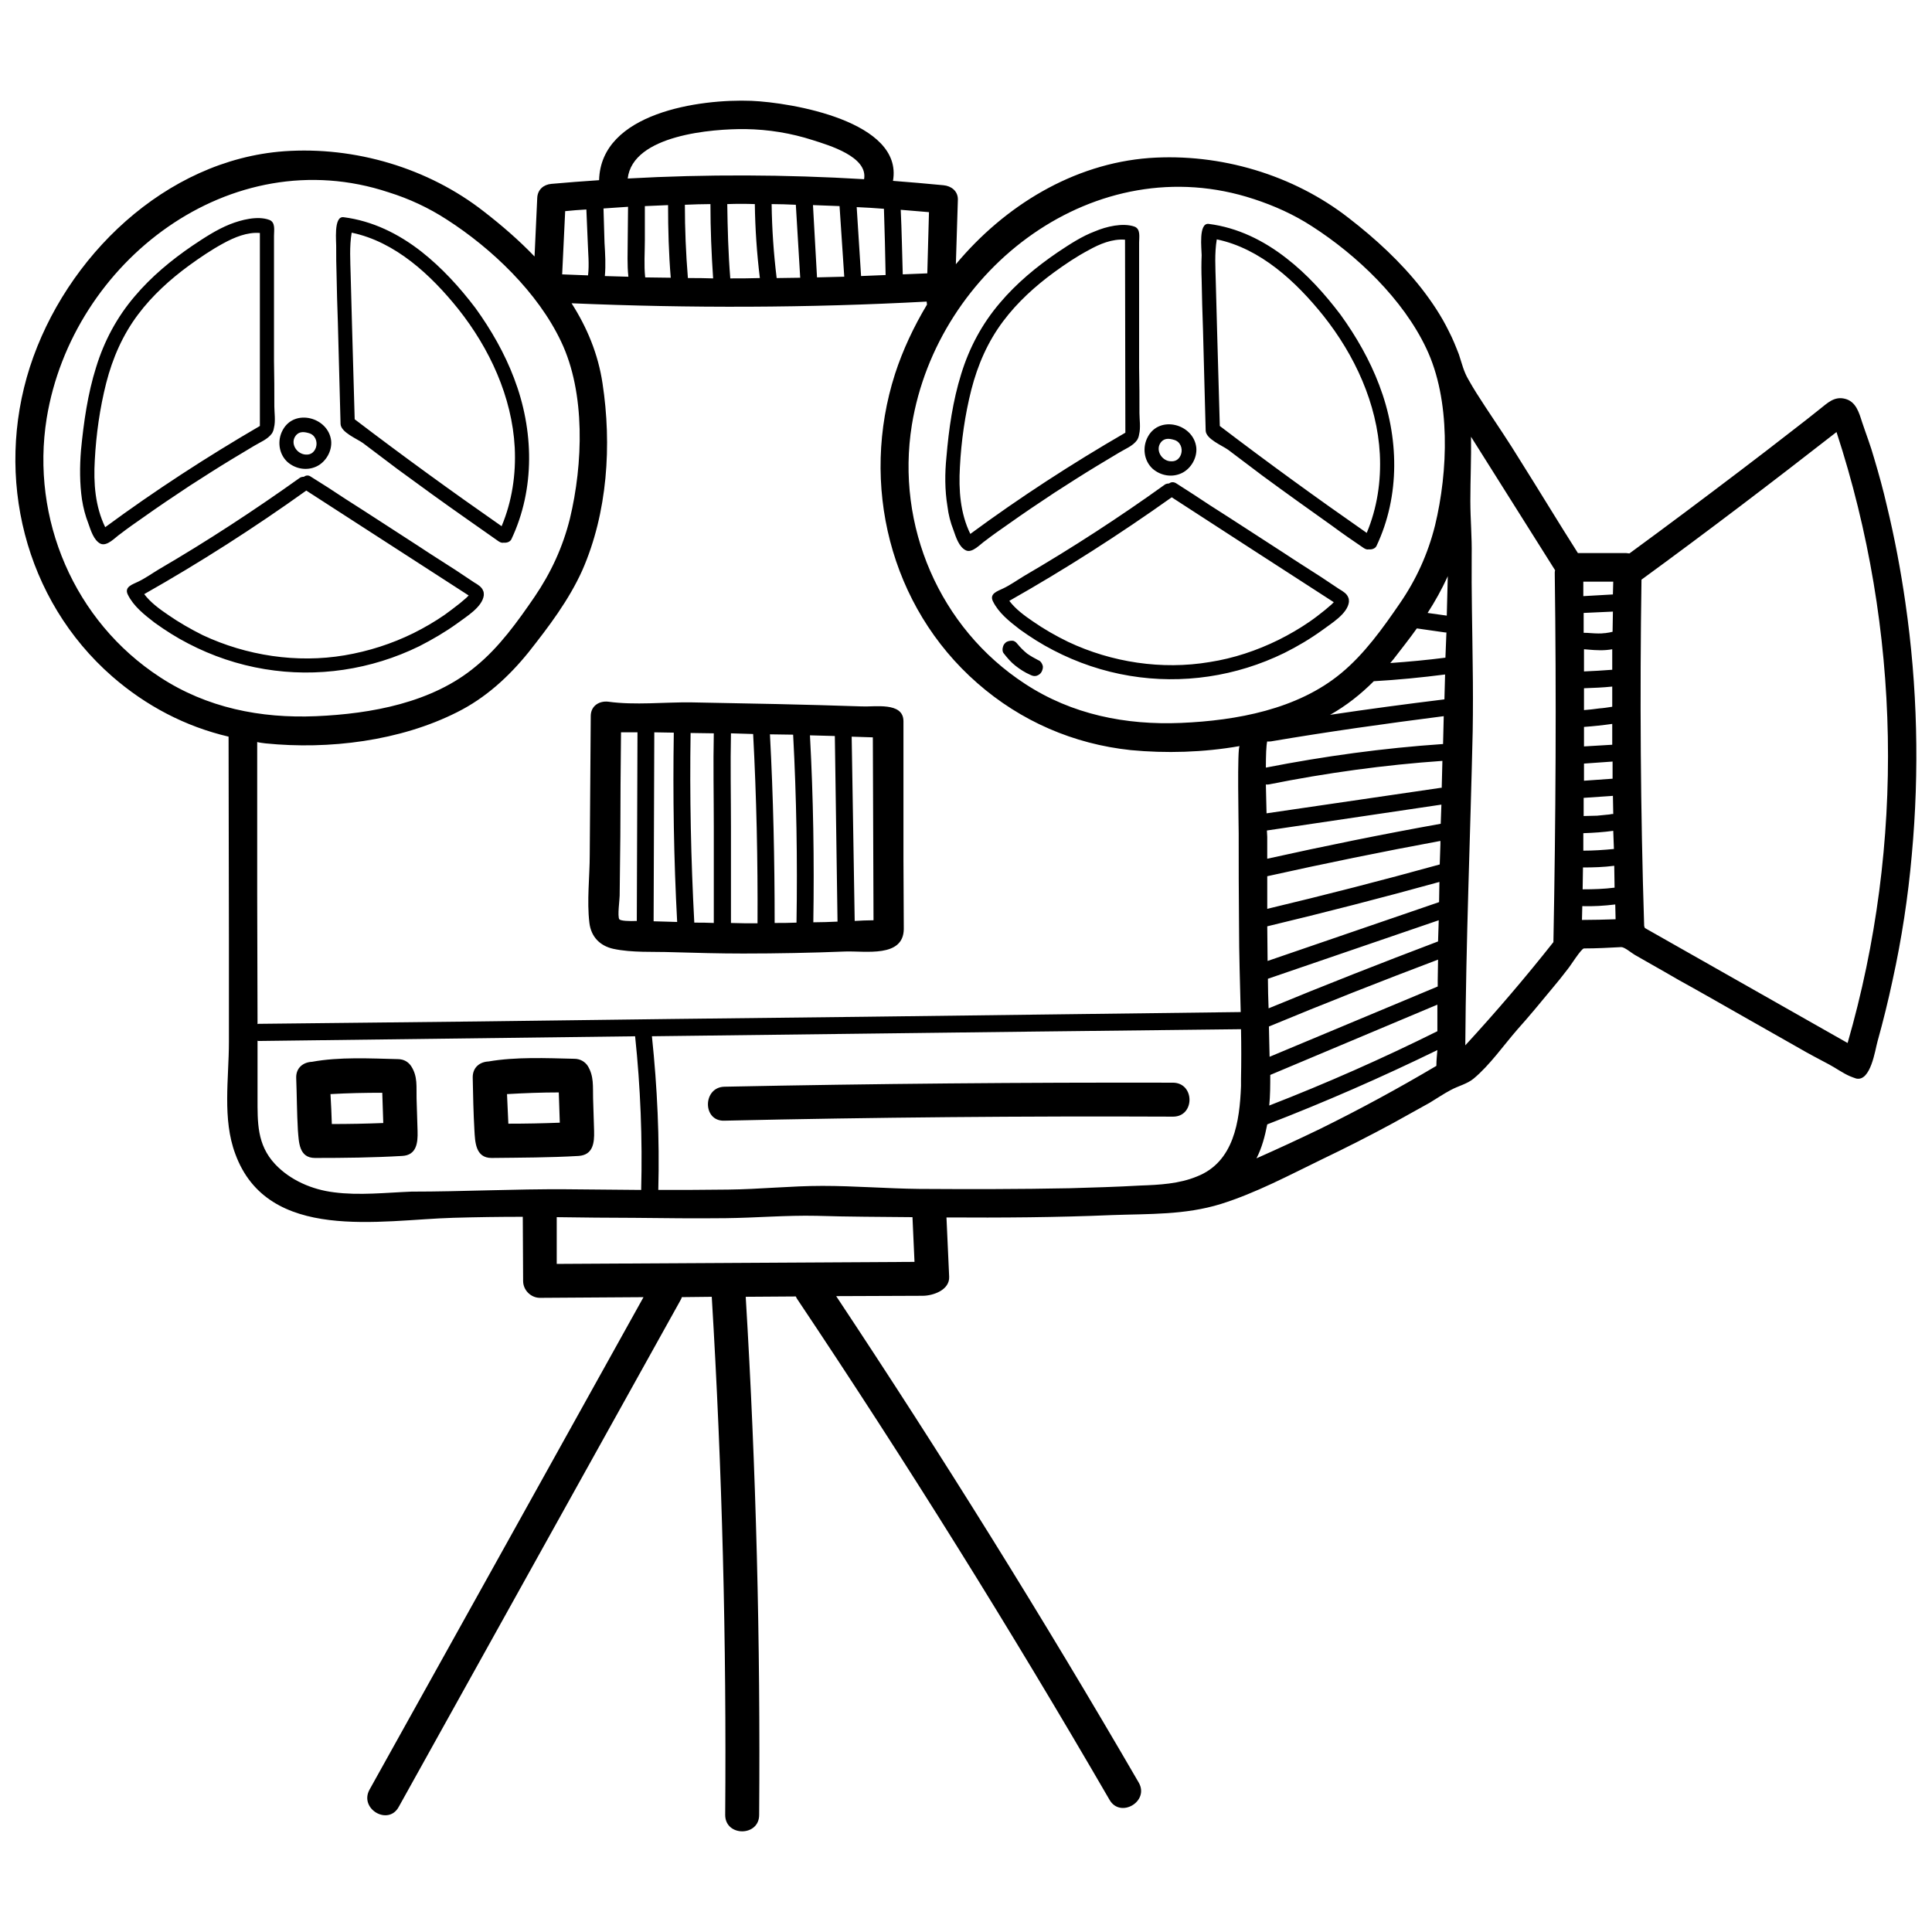 <?xml version="1.0" encoding="UTF-8"?>
<!-- Uploaded to: ICON Repo, www.iconrepo.com, Generator: ICON Repo Mixer Tools -->
<svg width="800px" height="800px" version="1.1" viewBox="144 144 512 512" xmlns="http://www.w3.org/2000/svg">
 <defs>
  <clipPath id="a">
   <path d="m148.09 170h503.81v460h-503.81z"/>
  </clipPath>
 </defs>
 <g clip-path="url(#a)">
  <path d="m227.75 262.51c-0.355 1.16-1.246 2.051-2.672 1.961-2.496-0.09-4.367-3.117-2.586-5.168 0.891-0.98 2.051-0.891 3.297-0.535 1.781 0.445 2.406 2.316 1.961 3.742zm85.188 75.562-0.18 49.988c-1.961 0.09-4.277 0-4.633-0.445-0.535-0.801 0.09-5.168 0.09-6.238l0.18-15.859c0-9.09 0.09-18.266 0.18-27.445h4.367zm4.277 50.078 0.18-50.078 5.168 0.09c-0.266 16.754 0 33.504 0.891 50.168-2.051-0.09-4.098-0.09-6.238-0.18zm137.67 42.77c-39.652-0.09-79.305 0.266-118.96 1.07-5.703 0.18-5.793 9.18 0 9 39.652-0.891 79.305-1.246 118.96-1.07 5.793 0 5.793-8.91 0-9zm-209.58 2.672c0.09 2.672 0.18 5.348 0.266 8.02-4.543 0.18-9.09 0.266-13.633 0.266-0.09-2.586-0.18-5.258-0.355-7.93 4.633-0.266 9.18-0.355 13.723-0.355zm9.355 10.246v-0.09c-0.09-2.852-0.18-5.703-0.266-8.645-0.09-3.117 0.355-5.793-1.426-8.555-0.711-1.07-1.871-1.871-3.562-1.871-7.394-0.18-15.414-0.625-22.723 0.711-2.227 0.09-4.277 1.516-4.188 4.277 0.18 4.633 0.18 9.266 0.445 13.812 0.266 3.207 0.266 7.394 4.543 7.394 7.754 0 15.414-0.09 23.078-0.535 3.832-0.18 4.188-3.477 4.098-6.504zm37.426-10.336c0.09 2.672 0.18 5.348 0.266 8.02-4.543 0.18-9.09 0.266-13.633 0.266-0.09-2.586-0.266-5.258-0.355-7.84 4.633-0.266 9.18-0.445 13.723-0.445zm9.355 10.246v-0.09c-0.09-2.852-0.18-5.703-0.266-8.555-0.09-3.207 0.266-5.883-1.426-8.645-0.711-1.07-1.961-1.871-3.562-1.871-7.394-0.18-15.504-0.535-22.723 0.711-2.227 0.09-4.277 1.516-4.188 4.367 0.09 4.543 0.18 9.18 0.445 13.812 0.18 3.117 0.266 7.394 4.543 7.394 7.754-0.09 15.414-0.09 23.078-0.535 3.832-0.266 4.188-3.477 4.098-6.594zm25.574-105.5 6.148 0.09c-0.18 8.199 0 16.484 0 24.773v25.484c-1.691-0.09-3.477-0.09-5.168-0.09-0.891-16.754-1.246-33.504-0.98-50.258zm10.691 0.09 5.883 0.18c0.891 16.664 1.246 33.414 1.16 50.168-2.316 0-4.723 0-7.039-0.09v-25.484c0-8.199-0.18-16.484 0-24.773zm10.336 0.266 6.148 0.09c0.891 16.664 1.16 33.238 0.891 49.812-1.961 0.09-3.922 0.09-5.793 0.09 0-16.664-0.355-33.324-1.246-49.988zm10.605 0.266 6.594 0.18 0.711 49.188c-2.137 0.09-4.277 0.18-6.414 0.18 0.266-16.484 0-33.059-0.891-49.543zm11.051 0.355 5.613 0.18c0.09 16.129 0.09 32.258 0.18 48.473-1.691 0-3.387 0.09-4.988 0.18l-0.801-48.832zm13.723-4.188c-0.09-5.078-7.664-3.652-11.051-3.832-7.484-0.266-15.059-0.445-22.543-0.625-7.574-0.18-15.059-0.266-22.633-0.445-7.129-0.09-14.879 0.801-22.008-0.18-2.227-0.266-4.633 0.98-4.633 3.832l-0.266 36.711c0 5.883-0.801 12.207-0.09 18.09 0.445 3.652 2.762 6.059 6.328 6.859 4.988 1.07 10.605 0.711 15.594 0.891 6.328 0.18 12.562 0.355 18.801 0.355 9.09 0 18.09-0.18 27.09-0.535 5.348-0.18 15.414 1.691 15.504-5.969 0-6.148-0.09-12.297-0.09-18.445v-36.711zm89.375 77.168c-33.238 0.445-66.383 0.801-99.621 1.246-34.219 0.355-68.434 0.801-102.74 1.246-19.246 0.18-38.492 0.445-57.742 0.625-0.18 0-0.355 0-0.445 0.09l-0.09-34.395v-40.367c0.711 0.18 1.516 0.266 2.227 0.355 16.754 1.691 35.645-0.625 50.789-8.285 7.484-3.742 13.633-9.355 18.891-15.859 5.348-6.773 10.691-13.812 14.258-21.742 6.684-15.238 7.84-33.238 5.348-49.543-1.16-7.754-4.098-14.793-8.199-21.207 31.367 1.336 62.73 1.246 94.098-0.445 0 0.266 0.09 0.535 0.09 0.801-3.477 5.793-6.414 12.031-8.465 18.355-9.355 29.137-1.426 61.66 21.832 81.977 11.496 10.07 25.484 16.129 40.633 17.73 9.266 0.891 19.246 0.625 28.871-1.07-0.711 0.09-0.266 21.117-0.266 23.168 0 8.109 0 16.219 0.09 24.324 0 7.664 0.266 15.328 0.445 22.988zm-260.55 7.574c0.09 0.09 0.266 0.09 0.445 0.09 33.148-0.445 66.383-0.801 99.621-1.246 1.426 13.543 1.961 27.09 1.605 40.723-6.594-0.09-13.277-0.09-19.871-0.18-13.723-0.09-27.355 0.625-40.988 0.625-6.773 0.266-13.902 1.07-20.582 0.18-5.793-0.711-11.582-3.207-15.594-7.484-4.812-5.168-4.633-11.051-4.633-17.645v-15.059zm106.21 39.562c0.355-13.633-0.266-27.176-1.691-40.723 33.949-0.445 67.898-0.801 101.85-1.246l54.266-0.625c0.09 4.367 0.09 8.82 0 13.188v1.871c-0.355 9.355-1.871 20.137-11.672 23.969-4.723 1.961-9.98 2.227-15.059 2.406-6.238 0.355-12.477 0.535-18.625 0.711-13.367 0.266-26.645 0.266-39.918 0.18-8.555-0.09-17.109-0.801-25.664-0.801-8.285 0-16.664 0.891-24.949 0.98-6.238 0.09-12.387 0.09-18.535 0.09zm82.691-173.85c-2.672-5.434-3.117-11.672-2.762-17.73 0.355-6.859 1.336-13.812 3.031-20.496 1.691-6.594 4.367-12.742 8.465-18.18 3.742-4.988 8.465-9.266 13.457-12.922 2.941-2.137 5.969-4.188 9.18-5.883 2.852-1.605 6.238-3.031 9.625-2.762l0.09 51.148c-14.168 8.199-27.891 17.109-41.078 26.82zm44.73-26.375c0.445-1.781 0.09-4.012 0.09-5.613 0-4.012 0-8.02-0.09-12.031v-27.445-5.793c0-1.426 0.445-3.562-1.246-4.188-3.117-1.07-7.484 0-10.426 1.246-3.562 1.336-6.773 3.477-9.98 5.613-5.613 3.832-10.871 8.199-15.238 13.367-4.723 5.523-8.109 11.852-10.246 18.801-2.227 7.129-3.297 14.613-3.922 22.008-0.445 4.367-0.445 8.82 0.266 13.098 0.266 2.227 0.801 4.277 1.605 6.328 0.625 1.781 1.426 4.457 3.297 5.348 1.691 0.801 3.832-1.691 5.168-2.586 1.961-1.516 4.012-2.941 6.059-4.367 4.012-2.852 8.109-5.613 12.297-8.375 3.742-2.406 7.484-4.812 11.316-7.129 1.961-1.16 3.832-2.316 5.793-3.477 1.605-0.98 3.562-1.691 4.723-3.297 0.266-0.445 0.445-0.891 0.535-1.516zm60.324 26.109c-13.188-9.18-26.199-18.625-38.941-28.336l-0.711-25.039c-0.09-4.457-0.266-8.82-0.355-13.188-0.09-3.742-0.355-7.484 0.266-11.227 11.582 2.406 21.027 11.227 28.246 20.227 8.285 10.426 14.258 23.258 14.969 36.711 0.355 7.129-0.711 14.258-3.477 20.852zm3.297-39.207c-2.496-6.594-6.059-12.832-10.246-18.625-4.188-5.523-8.82-10.691-14.348-14.969-6.059-4.723-12.922-8.109-20.582-9.09-2.762-0.355-1.871 6.684-1.871 8.285-0.09 2.137-0.09 4.367 0 6.594 0.09 4.367 0.18 8.734 0.355 13.098 0.266 9 0.445 17.91 0.711 26.82 0.09 2.227 4.367 3.922 5.969 5.078 3.031 2.316 6.059 4.543 9.09 6.859 6.059 4.457 12.297 8.91 18.445 13.277 2.762 2.051 5.613 4.012 8.375 5.883 0.535 0.355 0.98 0.445 1.336 0.355 0.801 0.09 1.691-0.18 2.051-0.891 6.328-13.367 5.969-28.961 0.711-42.684zm-14.434 59.703c-1.336 1.07-2.586 2.051-4.012 3.031-2.586 1.781-5.348 3.387-8.199 4.812-5.793 2.852-11.941 4.902-18.266 5.883-12.652 2.137-26.02 0.09-37.516-5.348-3.297-1.605-6.414-3.387-9.355-5.434-2.227-1.516-4.543-3.207-6.238-5.434 14.793-8.375 29.137-17.555 43.039-27.445 14.258 9.266 28.602 18.535 42.949 27.801-0.266 0.266-0.535 0.535-0.625 0.625-0.625 0.535-1.16 0.98-1.781 1.516zm6.238-3.387c-0.355-0.98-1.336-1.605-2.406-2.227-1.605-1.07-3.207-2.137-4.812-3.207-3.297-2.137-6.594-4.188-9.801-6.328-6.504-4.188-13.008-8.465-19.602-12.652-2.941-1.961-5.969-3.922-8.91-5.793-0.801-0.535-1.516-0.355-1.961 0-0.355 0-0.801 0.09-1.07 0.266-12.031 8.645-24.504 16.754-37.336 24.238-1.781 1.07-3.652 2.406-5.523 3.297-1.426 0.711-3.742 1.336-2.762 3.387 1.516 3.117 4.367 5.348 7.129 7.484 2.852 2.051 5.793 3.922 8.91 5.523 6.328 3.297 13.188 5.613 20.227 6.773 13.902 2.316 28.246 0.18 40.988-6.059 3.562-1.781 6.859-3.742 10.07-6.059 2.227-1.691 6.684-4.277 7.039-7.484 0-0.445 0-0.801-0.18-1.16zm-44.285-38.047c-0.355 1.16-1.246 2.051-2.672 1.961-2.496 0-4.367-3.117-2.586-5.168 0.891-0.98 2.051-0.891 3.297-0.535 1.781 0.445 2.406 2.316 1.961 3.742zm4.012-1.691c-0.711-6.238-9.711-8.645-12.832-2.852-1.516 2.762-1.07 6.328 1.246 8.465 2.137 1.871 5.168 2.406 7.754 1.16 2.406-1.16 4.098-4.012 3.832-6.773zm-195.23 41.344c-1.336 1.07-2.672 2.051-4.012 3.031-2.586 1.781-5.348 3.387-8.199 4.812-5.793 2.852-11.941 4.812-18.266 5.883-12.652 2.137-26.02 0.09-37.602-5.348-3.207-1.605-6.328-3.387-9.266-5.434-2.227-1.516-4.543-3.207-6.238-5.434 14.793-8.375 29.137-17.555 42.949-27.445 14.348 9.266 28.691 18.535 43.039 27.801-0.266 0.266-0.535 0.535-0.625 0.625-0.625 0.535-1.16 0.98-1.781 1.516zm-93.918-20.227c-2.672-5.523-3.117-11.672-2.762-17.73 0.355-6.859 1.336-13.812 3.031-20.496 1.691-6.594 4.367-12.742 8.465-18.18 3.742-4.988 8.465-9.266 13.457-12.922 2.941-2.137 5.969-4.188 9.09-5.883 2.941-1.605 6.328-3.031 9.711-2.762v51.148c-14.078 8.199-27.801 17.109-40.988 26.82zm461.75 136.69c-17.91-10.156-35.82-20.316-53.73-30.473-0.09-0.18-0.09-0.355-0.18-0.535-0.98-30.652-1.16-61.215-0.711-91.781 17.465-12.742 34.664-25.84 51.684-39.117 17.109 52.305 18.18 109.07 2.941 161.91zm-70.395-32.613 0.09-3.652c2.941 0.09 5.793-0.09 8.734-0.445l0.09 3.922c-2.941 0.09-5.883 0.18-8.91 0.18zm0.18-8.109 0.09-5.793c2.762 0 5.523-0.09 8.285-0.445l0.09 5.793c-2.762 0.355-5.613 0.445-8.465 0.445zm0.18-10.246v-4.633c2.672-0.09 5.348-0.266 7.93-0.625l0.18 4.812c-2.762 0.266-5.434 0.445-8.109 0.445zm0.09-9.18v-4.812l7.754-0.535 0.09 4.812h-0.355c-0.445 0.09-0.891 0.18-1.246 0.18-0.891 0.09-1.781 0.18-2.672 0.266-1.16 0-2.406 0.09-3.562 0.09zm0.09-9.355v-4.543l7.574-0.535v4.543zm0-9.09v-5.168c2.496-0.18 4.988-0.445 7.484-0.801v5.523zm0-9.625v-5.793c2.496-0.09 4.988-0.18 7.484-0.445v5.348c-1.16 0.18-2.227 0.355-3.477 0.445-1.336 0.18-2.672 0.355-4.012 0.445zm0-10.246v-5.883c0.355 0 0.711 0.09 1.07 0.09 1.07 0.09 2.137 0.18 3.297 0.18 1.07 0 2.137-0.09 3.117-0.266v5.434c-2.496 0.18-4.988 0.355-7.484 0.445zm-0.09-10.246v-5.258l7.754-0.355-0.09 5.348-0.801 0.18c-0.18 0-0.355 0.09-0.535 0.09h-0.09c-0.266 0.09-0.535 0.09-0.711 0.09-0.535 0.09-1.07 0.09-1.605 0.09-1.336 0-2.586-0.18-3.922-0.18zm-0.09-9.711v-3.832h7.93l-0.09 3.387zm-7.93 91.691c-7.394 9.355-15.238 18.535-23.348 27.355 0.18-27.711 1.336-55.512 1.961-83.227 0.09-5.793 0.09-11.672 0-17.465-0.09-9.711-0.355-19.426-0.266-29.137 0.09-4.812-0.355-9.625-0.355-14.434 0-5.703 0.266-11.406 0.18-17.02l22.277 35.375c-0.09 0.266-0.09 0.535-0.09 0.801 0.445 32.613 0.266 65.137-0.355 97.75zm-29.941-25.93-0.18 5.348c-15.148 4.188-30.387 8.109-45.711 11.762v-8.645c15.238-3.387 30.473-6.504 45.891-9.355zm-0.266 9.98-0.09 5.348-45.445 15.594c0-3.031-0.09-6.148-0.09-9.18 15.238-3.652 30.473-7.574 45.621-11.762zm-0.18 10.156-0.18 5.613c-15.059 5.703-30.027 11.582-44.91 17.73-0.09-2.586-0.18-5.168-0.18-7.84l45.266-15.504zm-0.18 10.426-0.09 5.523v1.605l-44.555 18.625-0.09-3.922-0.09-4.098c14.793-6.148 29.762-12.031 44.82-17.73zm-0.18 11.941v7.039c-14.523 7.219-29.406 13.812-44.555 19.691 0.266-2.672 0.266-5.434 0.266-8.109l44.285-18.625zm0 12.031c-0.09 1.07-0.266 2.672-0.266 4.188-10.07 5.969-20.406 11.582-30.922 16.754-5.523 2.672-11.137 5.258-16.754 7.754 1.426-2.762 2.227-5.793 2.852-9 15.238-5.883 30.297-12.477 45.09-19.691zm-45.09-50.703v-5.793l-0.09-1.691 46.246-6.859-0.18 5.078c-15.414 2.762-30.742 5.883-45.98 9.266zm-0.18-12.031c-0.09-2.316-0.09-4.988-0.18-7.664 0.266 0.09 0.535 0 0.801 0 15.148-3.031 30.562-5.168 45.98-6.238l-0.18 7.129h-0.18l-46.246 6.773zm-0.18-12.117c0-3.207 0.09-5.883 0.355-6.949 0.266 0.09 0.625 0 0.98 0 15.238-2.586 30.473-4.723 45.801-6.684l-0.18 7.394h-0.18c-15.684 1.07-31.277 3.207-46.781 6.238zm17.02-13.988c4.277-2.406 8.109-5.434 11.582-8.91 6.328-0.355 12.652-0.98 18.891-1.781l-0.18 6.594c-10.156 1.246-20.227 2.586-30.297 4.098zm15.949-13.723 0.891-1.07c2.051-2.672 4.188-5.348 6.148-8.109l7.484 1.07h0.355l-0.266 6.684c-4.812 0.625-9.711 1.07-14.613 1.426zm9.891-13.277c1.961-3.031 3.742-6.238 5.258-9.535 0-0.09 0-0.09 0.09-0.18l-0.266 10.426-5.078-0.711zm-230.79 172.51v-12.387c6.859 0.09 13.633 0.18 20.496 0.18 8.109 0.09 16.129 0.18 24.238 0.09 8.109-0.09 16.039-0.801 24.148-0.625 8.465 0.266 16.93 0.266 25.395 0.355 0.18 4.012 0.355 7.93 0.535 11.852l-94.809 0.535zm-105.14-155.49c-22.723-14.793-34.305-41.969-30.027-68.613 6.773-41.523 48.742-73.781 90.621-59.879 5.434 1.691 10.605 4.098 15.414 7.219 11.941 7.664 24.148 19.336 30.297 32.348 6.504 13.633 5.793 32.523 2.316 46.961-1.871 7.484-4.988 14.258-9.355 20.672-4.457 6.504-9.355 13.367-15.594 18.445-11.496 9.625-27.711 12.562-42.324 13.188-14.703 0.625-28.961-2.227-41.344-10.336zm107.38-123.5c1.871-0.18 3.742-0.355 5.613-0.445l0.355 8.375c0.09 3.031 0.445 6.148 0.09 9.09-2.227-0.09-4.543-0.18-6.859-0.266 0.266-5.613 0.535-11.137 0.801-16.754zm10.156-0.711c2.137-0.18 4.277-0.266 6.504-0.445l-0.09 8.91c0 3.207-0.18 6.414 0.18 9.625l-6.238-0.18c0.266-2.941 0.09-5.883-0.09-8.82zm10.961-0.625c2.051-0.09 4.098-0.18 6.148-0.266 0 6.414 0.18 12.832 0.711 19.246-2.227 0-4.543-0.09-6.773-0.09-0.355-3.297-0.09-6.594-0.09-9.801v-9.09zm10.605-0.355c2.316-0.09 4.543-0.18 6.773-0.18 0 6.594 0.266 13.098 0.711 19.691-2.227-0.09-4.457-0.09-6.684-0.09-0.535-6.504-0.801-13.008-0.801-19.426zm11.227-0.18c2.406-0.09 4.902-0.09 7.309 0 0.09 6.504 0.535 13.098 1.336 19.602-2.672 0.09-5.258 0.09-7.84 0.09-0.535-6.594-0.711-13.188-0.801-19.691zm11.762 0c2.137 0 4.277 0.09 6.414 0.18l1.16 19.336c-2.051 0-4.188 0.09-6.238 0.09-0.801-6.504-1.246-13.008-1.336-19.602zm10.961 0.266c2.316 0.09 4.723 0.18 7.039 0.266l1.246 18.711c-2.406 0.09-4.812 0.09-7.219 0.18l-1.07-19.156zm11.582 0.535c2.406 0.09 4.812 0.266 7.219 0.445 0.18 5.883 0.355 11.762 0.445 17.555-2.137 0.09-4.367 0.18-6.504 0.266zm11.672 0.711c2.496 0.18 4.988 0.445 7.484 0.625-0.18 5.434-0.266 10.781-0.445 16.219-2.137 0.09-4.367 0.18-6.504 0.266-0.18-5.703-0.266-11.406-0.535-17.109zm-41.168-21.387c6.148 0.09 12.117 1.07 17.91 2.941 4.188 1.336 14.613 4.367 13.543 10.336-20.852-1.246-41.793-1.336-62.641-0.18 1.336-11.582 22.543-13.188 31.188-13.098zm134.73 18.535c5.434 1.781 10.605 4.098 15.414 7.219 11.941 7.664 24.148 19.336 30.297 32.348 6.504 13.633 5.793 32.613 2.316 46.961-1.871 7.484-4.988 14.348-9.355 20.672-4.457 6.504-9.355 13.367-15.504 18.445-11.582 9.625-27.801 12.562-42.414 13.188-14.703 0.625-28.961-2.227-41.344-10.336-22.723-14.793-34.305-41.969-30.027-68.613 6.773-41.523 48.742-73.691 90.621-59.879zm172.69 107.02c-1.246-8.645-2.852-17.199-4.902-25.664-0.98-4.277-2.137-8.465-3.387-12.652-0.891-3.207-2.137-6.414-3.207-9.625-0.801-2.496-1.605-5.434-4.543-6.148-2.852-0.711-4.633 1.16-6.684 2.762-2.316 1.871-4.723 3.742-7.039 5.523-4.812 3.742-9.535 7.394-14.258 10.961-9.625 7.309-19.246 14.523-28.871 21.562l-0.266 0.18c-0.266 0-0.535-0.09-0.801-0.09h-12.832c-5.168-8.109-10.156-16.395-15.328-24.594-2.941-4.812-6.148-9.535-9.266-14.258-1.516-2.316-3.031-4.633-4.367-7.039-1.336-2.227-1.781-4.367-2.586-6.773-0.801-2.051-1.605-4.098-2.672-6.148-1.961-4.012-4.457-7.754-7.219-11.316-5.523-7.039-12.207-13.188-19.246-18.625-14.703-11.496-34.129-17.285-52.93-15.949-20.137 1.516-38.316 12.652-51.238 28.156 0.18-5.793 0.355-11.496 0.535-17.199 0-2.227-1.781-3.562-3.832-3.742-4.457-0.445-8.91-0.801-13.367-1.16 2.762-15.773-26.91-20.762-37.516-21.207-13.633-0.535-39.918 3.117-40.367 21.027-4.277 0.266-8.465 0.625-12.652 0.98-2.051 0.18-3.652 1.516-3.742 3.742-0.266 5.168-0.445 10.336-0.711 15.504-4.188-4.367-8.734-8.285-13.457-11.941-14.703-11.496-34.129-17.285-52.93-15.949-31.453 2.316-57.918 27.98-67.363 57.207-9.355 29.137-1.426 61.66 21.832 81.977 9 7.84 19.426 13.277 30.832 15.949v0.09c0 18 0.09 35.91 0.09 53.91v26.91c0 9.711-1.781 20.406 1.691 29.672 8.645 23.613 38.582 17.465 57.742 16.93 6.148-0.18 12.297-0.266 18.445-0.266 0 5.703 0.09 11.316 0.09 17.02 0 2.406 2.051 4.457 4.457 4.457l27.445-0.18c-24.238 43.574-48.387 87.059-72.621 130.54-2.762 5.078 4.988 9.625 7.754 4.543 24.859-44.73 49.723-89.375 74.582-134.11 0.18-0.355 0.355-0.625 0.445-0.98l7.93-0.09c2.762 45.711 3.922 91.512 3.562 137.31 0 5.793 9 5.793 9 0 0.355-45.801-0.801-91.602-3.562-137.31l13.277-0.09c0.09 0.18 0.18 0.355 0.266 0.535 29.047 43.395 56.672 87.68 82.871 132.86 2.852 4.988 10.605 0.445 7.754-4.543-25.395-43.75-52.215-86.789-80.195-128.94l22.902-0.09c2.762 0 7.219-1.516 7.039-5.078-0.266-5.258-0.445-10.426-0.711-15.684 14.613 0.09 29.227 0 43.84-0.625 9.891-0.355 19.336 0 28.871-2.941 9.355-2.941 18-7.574 26.82-11.852 6.328-3.031 12.652-6.238 18.891-9.625 3.207-1.781 6.414-3.562 9.625-5.348 1.781-1.07 3.742-2.406 5.613-3.387 1.961-1.07 4.367-1.605 6.059-3.031 4.277-3.562 7.93-8.82 11.582-13.008 3.117-3.477 6.059-7.039 9-10.605 1.516-1.781 2.941-3.562 4.367-5.434 0.625-0.711 3.562-5.434 4.277-5.434 3.297 0 6.594-0.18 9.891-0.355 0.891 0 2.762 1.605 3.562 2.051 1.246 0.711 2.496 1.426 3.742 2.137 2.672 1.516 5.348 3.031 7.93 4.543 5.348 2.941 10.605 5.969 15.949 9l15.859 9c2.586 1.516 5.348 2.941 8.02 4.367 1.691 0.891 3.652 2.316 5.523 3.117 0.625 0.266 1.16 0.445 1.691 0.625 3.832 0.801 4.988-7.574 5.613-9.801 1.516-5.434 2.852-10.871 4.012-16.305 2.406-10.961 4.098-22.008 5.078-33.148 2.051-22.277 1.516-44.73-1.691-66.828zm-372.02-20.316c-13.188-9.18-26.199-18.625-38.941-28.336l-0.711-25.039c-0.09-4.457-0.266-8.82-0.355-13.188-0.09-3.742-0.355-7.574 0.266-11.227 11.582 2.406 21.027 11.227 28.246 20.227 8.285 10.426 14.258 23.258 14.969 36.711 0.355 7.129-0.711 14.258-3.477 20.852zm3.297-39.207c-2.496-6.594-6.059-12.832-10.246-18.625-4.188-5.523-8.91-10.691-14.348-14.969-6.059-4.723-12.922-8.109-20.582-9.09-2.762-0.355-1.871 6.684-1.961 8.285 0 2.137 0 4.367 0.09 6.594 0.09 4.367 0.18 8.734 0.355 13.098 0.266 8.91 0.445 17.91 0.711 26.82 0.09 2.227 4.367 3.922 5.969 5.078 3.031 2.316 6.059 4.543 9.09 6.859 6.059 4.457 12.207 8.91 18.445 13.277 2.762 1.961 5.613 3.922 8.375 5.883 0.535 0.355 0.98 0.445 1.336 0.355 0.801 0.09 1.691-0.18 2.051-0.891 6.328-13.367 5.969-28.961 0.711-42.684zm-63.621 13.098c0.445-1.781 0.09-4.098 0.09-5.613 0-4.012 0-8.02-0.09-12.031v-27.445-5.793c0-1.426 0.445-3.562-1.246-4.188-3.117-1.16-7.484 0-10.426 1.16-3.562 1.426-6.773 3.562-9.98 5.703-5.613 3.832-10.871 8.199-15.238 13.367-4.723 5.523-8.109 11.852-10.246 18.801-2.227 7.039-3.297 14.613-4.012 22.008-0.355 4.367-0.355 8.82 0.266 13.098 0.355 2.227 0.891 4.277 1.691 6.328 0.625 1.781 1.426 4.457 3.207 5.348 1.781 0.801 3.922-1.691 5.258-2.586 1.961-1.516 4.012-2.941 6.059-4.367 4.012-2.852 8.109-5.613 12.297-8.375 3.742-2.406 7.484-4.812 11.316-7.129 1.961-1.16 3.832-2.316 5.793-3.477 1.605-0.98 3.562-1.691 4.723-3.297 0.266-0.445 0.445-0.891 0.535-1.516zm55.426 43.215c-0.355-0.98-1.336-1.605-2.406-2.227-1.605-1.07-3.207-2.137-4.812-3.207-3.297-2.137-6.594-4.188-9.801-6.328-6.504-4.188-13.008-8.465-19.602-12.652-2.941-1.961-5.969-3.922-9-5.793-0.711-0.535-1.426-0.355-1.871 0-0.445 0-0.801 0.09-1.07 0.266-12.117 8.645-24.504 16.754-37.336 24.238-1.781 1.07-3.652 2.406-5.523 3.297-1.426 0.711-3.742 1.336-2.762 3.387 1.516 3.117 4.367 5.348 7.129 7.484 2.852 2.051 5.793 3.922 8.91 5.523 6.328 3.297 13.188 5.613 20.227 6.773 13.902 2.316 28.246 0.18 40.988-6.059 3.477-1.781 6.859-3.742 10.07-6.059 2.227-1.691 6.684-4.277 7.039-7.484 0-0.445 0-0.801-0.18-1.16zm-40.277-39.742c-0.711-6.238-9.711-8.645-12.832-2.852-1.516 2.762-1.07 6.328 1.246 8.465 2.137 1.871 5.168 2.406 7.754 1.16 2.406-1.16 4.098-4.012 3.832-6.773zm188.55 59.523c-0.18-0.535-0.535-1.16-1.07-1.336-1.07-0.535-2.137-1.16-3.031-1.781-0.98-0.801-1.871-1.691-2.586-2.586l0.18 0.266c-0.355-0.535-0.711-0.891-1.246-1.07-0.535-0.09-1.246 0-1.781 0.266-0.445 0.266-0.891 0.801-0.98 1.336-0.18 0.535-0.18 1.246 0.18 1.691 0.98 1.246 1.961 2.406 3.117 3.297 1.246 0.98 2.496 1.781 3.922 2.406 0.535 0.266 1.07 0.445 1.691 0.266 0.535-0.18 1.07-0.535 1.336-1.07s0.445-1.16 0.266-1.691z"/>
 </g>
</svg>